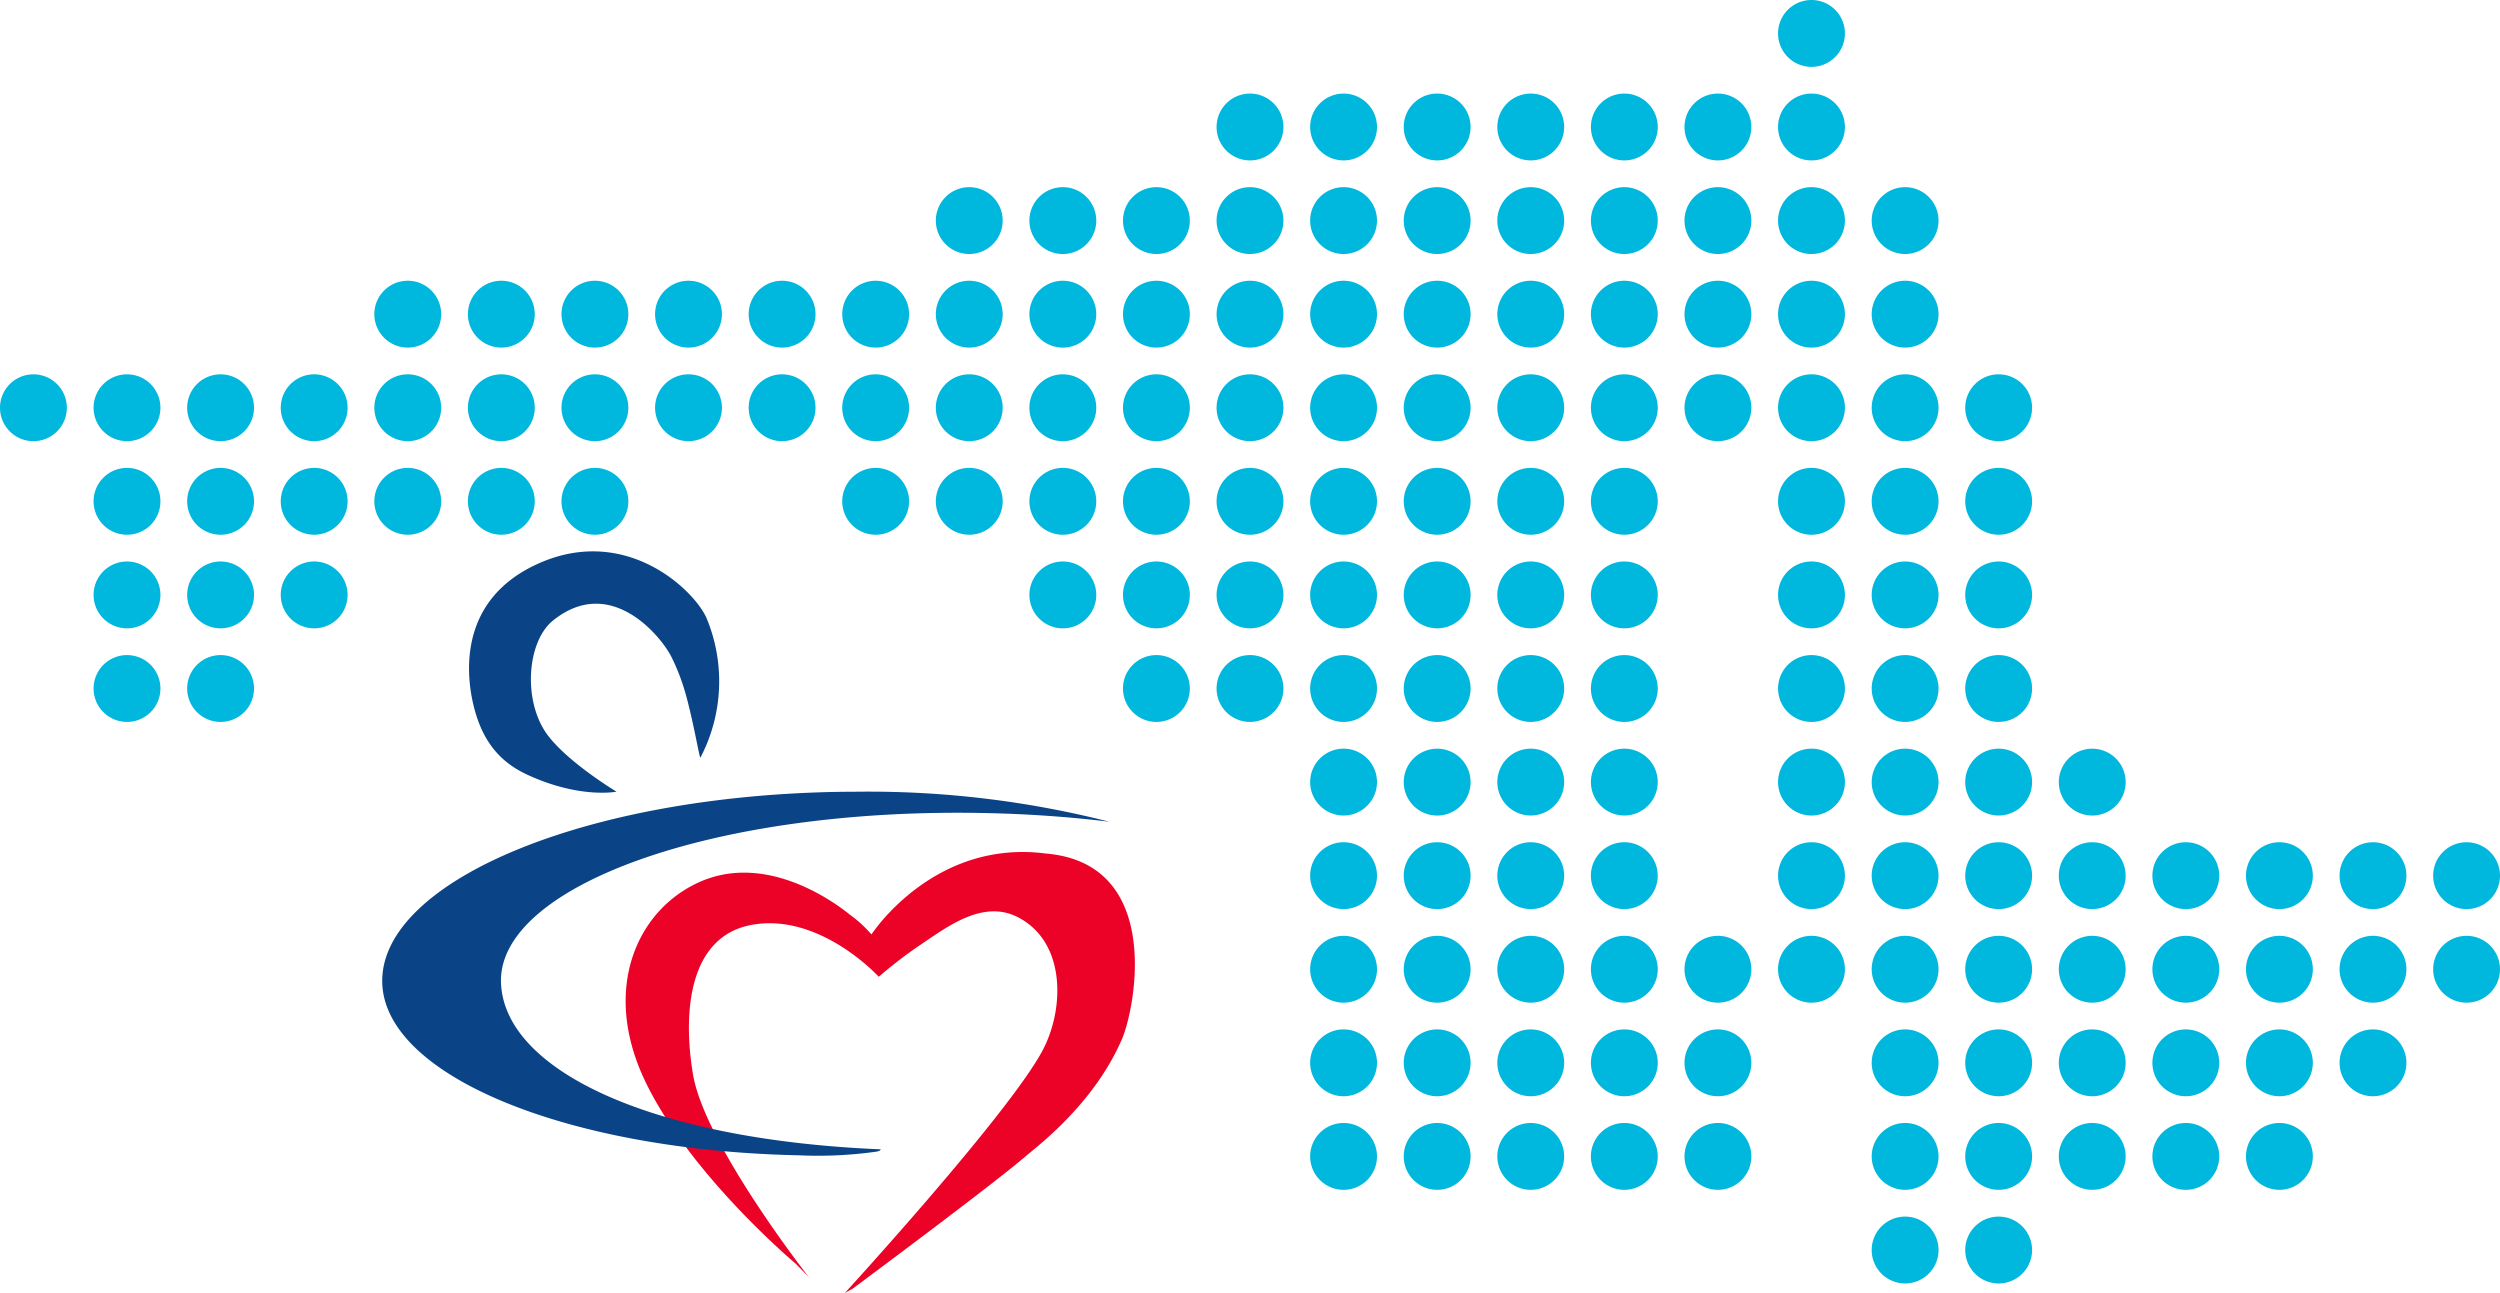 <?xml version="1.0" encoding="utf-8"?><svg xmlns="http://www.w3.org/2000/svg" width="266.749" height="137.949" viewBox="0 0 266.749 137.949"><g fill="#00b7dd"><path d="M7.132 43.506a3.566 3.566 0 11-3.566-3.566 3.566 3.566 0 013.566 3.566zM17.117 43.506a3.566 3.566 0 11-3.566-3.566 3.566 3.566 0 013.566 3.566zM17.117 53.49a3.566 3.566 0 11-3.566-3.566 3.566 3.566 0 013.566 3.566zM17.117 63.477a3.566 3.566 0 11-3.566-3.566 3.566 3.566 0 013.566 3.566zM17.117 73.463a3.566 3.566 0 11-3.566-3.566 3.566 3.566 0 013.566 3.566zM27.103 43.506a3.566 3.566 0 11-3.566-3.566 3.566 3.566 0 013.566 3.566zM27.103 53.49a3.566 3.566 0 11-3.566-3.566 3.566 3.566 0 013.566 3.566zM27.103 63.477a3.566 3.566 0 11-3.566-3.566 3.566 3.566 0 013.566 3.566zM27.103 73.463a3.566 3.566 0 11-3.566-3.566 3.566 3.566 0 013.566 3.566zM37.088 43.506a3.566 3.566 0 11-3.566-3.566 3.566 3.566 0 013.566 3.566zM37.088 53.49a3.566 3.566 0 11-3.566-3.566 3.566 3.566 0 013.566 3.566zM37.088 63.477a3.566 3.566 0 11-3.566-3.566 3.566 3.566 0 013.566 3.566zM47.073 33.521a3.566 3.566 0 11-3.566-3.566 3.566 3.566 0 013.566 3.566zM47.073 43.506a3.566 3.566 0 11-3.566-3.566 3.566 3.566 0 013.566 3.566zM47.073 53.49a3.566 3.566 0 11-3.566-3.566 3.566 3.566 0 013.566 3.566zM57.058 33.521a3.566 3.566 0 11-3.566-3.566 3.566 3.566 0 013.566 3.566zM57.058 43.506a3.566 3.566 0 11-3.566-3.566 3.566 3.566 0 013.566 3.566zM57.058 53.49a3.566 3.566 0 11-3.566-3.566 3.566 3.566 0 013.566 3.566zM67.043 33.521a3.566 3.566 0 11-3.566-3.566 3.566 3.566 0 013.566 3.566zM67.043 43.506a3.566 3.566 0 11-3.566-3.566 3.566 3.566 0 013.566 3.566zM67.043 53.49a3.566 3.566 0 11-3.566-3.566 3.566 3.566 0 013.566 3.566zM77.029 33.521a3.566 3.566 0 11-3.566-3.566 3.566 3.566 0 013.566 3.566zM77.029 43.506a3.566 3.566 0 11-3.566-3.566 3.566 3.566 0 013.566 3.566zM87.014 33.521a3.566 3.566 0 11-3.566-3.566 3.566 3.566 0 013.566 3.566zM87.014 43.506a3.566 3.566 0 11-3.566-3.566 3.566 3.566 0 013.566 3.566zM96.999 33.521a3.566 3.566 0 11-3.566-3.566 3.566 3.566 0 013.566 3.566zM96.999 43.506a3.566 3.566 0 11-3.566-3.566 3.566 3.566 0 013.566 3.566zM96.999 53.49a3.566 3.566 0 11-3.566-3.566 3.566 3.566 0 013.566 3.566zM106.985 23.536a3.566 3.566 0 11-3.566-3.566 3.566 3.566 0 013.566 3.566zM106.985 33.521a3.566 3.566 0 11-3.566-3.566 3.566 3.566 0 013.566 3.566zM106.985 43.506a3.566 3.566 0 11-3.566-3.566 3.566 3.566 0 013.566 3.566zM106.985 53.49a3.566 3.566 0 11-3.566-3.566 3.566 3.566 0 013.566 3.566zM116.97 23.536a3.567 3.567 0 11-3.566-3.566 3.566 3.566 0 013.566 3.566zM116.97 33.521a3.567 3.567 0 11-3.566-3.566 3.566 3.566 0 013.566 3.566zM116.97 43.506a3.567 3.567 0 11-3.566-3.566 3.566 3.566 0 013.566 3.566zM116.97 53.49a3.567 3.567 0 11-3.566-3.566 3.566 3.566 0 013.566 3.566zM116.97 63.477a3.567 3.567 0 11-3.566-3.566 3.566 3.566 0 013.566 3.566zM126.954 23.536a3.566 3.566 0 11-3.566-3.566 3.566 3.566 0 013.566 3.566zM126.954 33.521a3.566 3.566 0 11-3.566-3.566 3.566 3.566 0 013.566 3.566zM126.954 43.506a3.566 3.566 0 11-3.566-3.566 3.566 3.566 0 013.566 3.566zM126.954 53.49a3.566 3.566 0 11-3.566-3.566 3.566 3.566 0 013.566 3.566zM126.954 63.477a3.566 3.566 0 11-3.566-3.566 3.566 3.566 0 013.566 3.566zM126.954 73.463a3.566 3.566 0 11-3.566-3.566 3.566 3.566 0 013.566 3.566zM136.94 13.55a3.566 3.566 0 11-3.566-3.566 3.566 3.566 0 013.566 3.566zM136.94 23.536a3.566 3.566 0 11-3.566-3.566 3.566 3.566 0 013.566 3.566zM136.94 33.521a3.566 3.566 0 11-3.566-3.566 3.566 3.566 0 013.566 3.566zM136.94 43.506a3.566 3.566 0 11-3.566-3.566 3.566 3.566 0 013.566 3.566zM136.94 53.49a3.566 3.566 0 11-3.566-3.566 3.566 3.566 0 013.566 3.566zM136.94 63.477a3.566 3.566 0 11-3.566-3.566 3.566 3.566 0 013.566 3.566zM136.94 73.463a3.566 3.566 0 11-3.566-3.566 3.566 3.566 0 013.566 3.566zM146.925 13.55a3.566 3.566 0 11-3.566-3.566 3.567 3.567 0 013.566 3.566zM146.925 23.536a3.566 3.566 0 11-3.566-3.566 3.566 3.566 0 013.566 3.566zM146.925 33.521a3.566 3.566 0 11-3.566-3.566 3.566 3.566 0 013.566 3.566zM146.925 43.506a3.566 3.566 0 11-3.566-3.566 3.566 3.566 0 013.566 3.566zM146.925 53.49a3.566 3.566 0 11-3.566-3.566 3.566 3.566 0 013.566 3.566zM146.925 63.477a3.566 3.566 0 11-3.566-3.566 3.566 3.566 0 013.566 3.566zM146.925 73.463a3.566 3.566 0 11-3.566-3.566 3.566 3.566 0 013.566 3.566zM146.925 83.448a3.566 3.566 0 11-3.566-3.566 3.566 3.566 0 013.566 3.566zM146.925 93.433a3.566 3.566 0 01-3.566 3.566 3.566 3.566 0 01-3.566-3.566 3.567 3.567 0 013.566-3.567 3.566 3.566 0 013.566 3.566zM146.925 103.419a3.566 3.566 0 11-3.566-3.567 3.567 3.567 0 013.566 3.567zM146.925 113.403a3.566 3.566 0 11-3.566-3.566 3.566 3.566 0 013.566 3.566zM146.925 123.388a3.566 3.566 0 01-3.566 3.566 3.566 3.566 0 01-3.566-3.566 3.566 3.566 0 017.132 0zM156.911 13.55a3.566 3.566 0 11-3.566-3.566 3.566 3.566 0 013.566 3.566zM156.911 23.536a3.566 3.566 0 11-3.566-3.566 3.566 3.566 0 013.566 3.566zM156.911 33.521a3.566 3.566 0 11-3.566-3.566 3.566 3.566 0 013.566 3.566zM156.911 43.506a3.566 3.566 0 11-3.566-3.566 3.566 3.566 0 013.566 3.566zM156.911 53.49a3.566 3.566 0 11-3.566-3.566 3.566 3.566 0 013.566 3.566zM156.911 63.477a3.566 3.566 0 11-3.566-3.566 3.566 3.566 0 013.566 3.566zM156.911 73.463a3.566 3.566 0 11-3.566-3.566 3.566 3.566 0 013.566 3.566zM156.911 83.448a3.566 3.566 0 11-3.561-3.563 3.566 3.566 0 013.561 3.563zM156.911 93.433a3.566 3.566 0 01-3.566 3.566 3.566 3.566 0 01-3.566-3.566 3.566 3.566 0 013.566-3.567 3.566 3.566 0 013.566 3.566zM156.911 103.419a3.566 3.566 0 11-3.566-3.567 3.566 3.566 0 013.566 3.567zM156.911 113.403a3.566 3.566 0 11-3.566-3.566 3.566 3.566 0 013.566 3.566zM156.911 123.388a3.566 3.566 0 01-3.566 3.566 3.566 3.566 0 01-3.566-3.566 3.566 3.566 0 017.132 0zM166.896 13.55a3.566 3.566 0 11-3.566-3.566 3.567 3.567 0 013.566 3.566zM166.896 23.536a3.566 3.566 0 11-3.566-3.566 3.566 3.566 0 013.566 3.566zM166.896 33.521a3.566 3.566 0 11-3.566-3.566 3.566 3.566 0 013.566 3.566zM166.896 43.506a3.566 3.566 0 11-3.566-3.566 3.566 3.566 0 013.566 3.566zM166.896 53.49a3.566 3.566 0 11-3.566-3.566 3.566 3.566 0 013.566 3.566zM166.896 63.477a3.566 3.566 0 11-3.566-3.566 3.566 3.566 0 013.566 3.566zM166.896 73.463a3.566 3.566 0 11-3.566-3.566 3.566 3.566 0 013.566 3.566zM166.896 83.448a3.566 3.566 0 11-3.566-3.566 3.566 3.566 0 013.566 3.566zM166.896 93.433a3.566 3.566 0 01-3.566 3.566 3.566 3.566 0 01-3.566-3.566 3.566 3.566 0 013.566-3.567 3.566 3.566 0 013.566 3.566zM166.896 103.419a3.566 3.566 0 11-3.566-3.567 3.567 3.567 0 013.566 3.567zM166.896 113.403a3.566 3.566 0 11-3.566-3.566 3.566 3.566 0 013.566 3.566zM166.896 123.388a3.566 3.566 0 01-3.566 3.566 3.566 3.566 0 01-3.566-3.566 3.566 3.566 0 017.132 0zM176.881 13.55a3.566 3.566 0 11-3.566-3.566 3.566 3.566 0 013.566 3.566zM176.881 23.536a3.566 3.566 0 11-3.566-3.566 3.566 3.566 0 013.566 3.566zM176.881 33.521a3.566 3.566 0 11-3.566-3.566 3.566 3.566 0 013.566 3.566zM176.881 43.506a3.566 3.566 0 11-3.566-3.566 3.566 3.566 0 013.566 3.566zM176.881 53.49a3.566 3.566 0 11-3.566-3.566 3.566 3.566 0 013.566 3.566zM176.881 63.477a3.566 3.566 0 11-3.566-3.566 3.566 3.566 0 013.566 3.566zM176.881 73.463a3.566 3.566 0 11-3.566-3.566 3.566 3.566 0 013.566 3.566zM176.881 83.448a3.566 3.566 0 11-3.566-3.566 3.566 3.566 0 013.566 3.566zM176.881 93.433a3.566 3.566 0 01-3.566 3.566 3.566 3.566 0 01-3.569-3.566 3.566 3.566 0 013.565-3.567 3.566 3.566 0 013.566 3.566zM176.881 103.419a3.566 3.566 0 11-3.566-3.567 3.566 3.566 0 013.566 3.567zM176.881 113.403a3.566 3.566 0 11-3.566-3.566 3.566 3.566 0 013.566 3.566zM176.881 123.388a3.566 3.566 0 01-3.566 3.566 3.566 3.566 0 01-3.569-3.566 3.566 3.566 0 117.132 0zM186.867 13.55a3.566 3.566 0 11-3.566-3.566 3.566 3.566 0 013.566 3.566zM186.867 23.536a3.566 3.566 0 11-3.566-3.566 3.566 3.566 0 013.566 3.566zM186.867 33.521a3.566 3.566 0 11-3.566-3.566 3.566 3.566 0 013.566 3.566zM186.867 43.506a3.566 3.566 0 11-3.566-3.566 3.566 3.566 0 013.566 3.566zM186.867 103.419a3.566 3.566 0 11-3.566-3.567 3.566 3.566 0 013.566 3.567zM186.867 113.403a3.566 3.566 0 11-3.566-3.566 3.566 3.566 0 013.566 3.566zM186.867 123.388a3.566 3.566 0 01-3.566 3.566 3.566 3.566 0 01-3.566-3.566 3.566 3.566 0 017.132 0zM196.852 3.566A3.567 3.567 0 11193.285 0a3.567 3.567 0 013.567 3.566zM196.852 13.55a3.567 3.567 0 11-3.567-3.566 3.567 3.567 0 013.567 3.566zM196.852 23.536a3.567 3.567 0 11-3.567-3.566 3.567 3.567 0 013.567 3.566zM196.852 33.521a3.567 3.567 0 11-3.567-3.566 3.567 3.567 0 013.567 3.566zM196.852 43.506a3.567 3.567 0 11-3.567-3.566 3.567 3.567 0 013.567 3.566zM196.852 53.49a3.567 3.567 0 11-3.567-3.566 3.567 3.567 0 013.567 3.566zM196.852 63.477a3.567 3.567 0 11-3.567-3.566 3.567 3.567 0 013.567 3.566zM196.852 73.463a3.567 3.567 0 11-3.567-3.566 3.567 3.567 0 013.567 3.566zM196.852 83.448a3.567 3.567 0 11-3.567-3.566 3.566 3.566 0 013.567 3.566zM196.852 93.433a3.567 3.567 0 01-3.567 3.566 3.566 3.566 0 01-3.566-3.566 3.566 3.566 0 013.566-3.567 3.567 3.567 0 013.567 3.566zM196.852 103.419a3.567 3.567 0 11-3.567-3.567 3.567 3.567 0 013.567 3.567zM206.841 23.536a3.566 3.566 0 11-3.566-3.566 3.566 3.566 0 013.566 3.566zM206.841 33.521a3.566 3.566 0 11-3.566-3.566 3.566 3.566 0 013.566 3.566zM206.841 43.506a3.566 3.566 0 11-3.566-3.566 3.566 3.566 0 013.566 3.566zM206.841 53.49a3.566 3.566 0 11-3.566-3.566 3.566 3.566 0 013.566 3.566zM206.841 63.477a3.566 3.566 0 11-3.566-3.566 3.566 3.566 0 013.566 3.566zM206.841 73.463a3.566 3.566 0 11-3.566-3.566 3.566 3.566 0 013.566 3.566zM206.841 83.448a3.566 3.566 0 11-3.566-3.566 3.566 3.566 0 013.566 3.566zM206.841 93.433a3.566 3.566 0 01-3.566 3.566 3.566 3.566 0 01-3.566-3.566 3.566 3.566 0 013.566-3.567 3.566 3.566 0 013.566 3.566zM206.841 103.419a3.566 3.566 0 11-3.566-3.567 3.567 3.567 0 013.566 3.567zM206.841 113.403a3.566 3.566 0 11-3.566-3.566 3.566 3.566 0 013.566 3.566zM206.841 123.388a3.566 3.566 0 01-3.566 3.566 3.566 3.566 0 01-3.566-3.566 3.566 3.566 0 017.132 0zM206.841 133.377a3.566 3.566 0 11-3.566-3.566 3.566 3.566 0 013.566 3.566zM216.822 43.506a3.566 3.566 0 11-3.566-3.566 3.566 3.566 0 013.566 3.566zM216.822 53.49a3.566 3.566 0 11-3.566-3.566 3.566 3.566 0 013.566 3.566zM216.822 63.477a3.566 3.566 0 11-3.566-3.566 3.566 3.566 0 013.566 3.566zM216.822 73.463a3.566 3.566 0 11-3.566-3.566 3.566 3.566 0 013.566 3.566zM216.822 83.448a3.566 3.566 0 11-3.566-3.566 3.566 3.566 0 013.566 3.566zM216.822 93.433a3.566 3.566 0 01-3.566 3.566 3.566 3.566 0 01-3.566-3.566 3.567 3.567 0 013.566-3.567 3.566 3.566 0 013.566 3.566zM216.822 103.419a3.566 3.566 0 11-3.566-3.567 3.567 3.567 0 013.566 3.567zM216.822 113.403a3.566 3.566 0 11-3.566-3.566 3.566 3.566 0 013.566 3.566zM216.822 123.388a3.566 3.566 0 01-3.566 3.566 3.566 3.566 0 01-3.566-3.566 3.566 3.566 0 017.132 0zM216.822 133.377a3.566 3.566 0 11-3.566-3.566 3.566 3.566 0 013.566 3.566zM226.807 83.448a3.566 3.566 0 11-3.569-3.563 3.566 3.566 0 013.569 3.563zM226.807 93.433a3.566 3.566 0 01-3.569 3.566 3.566 3.566 0 01-3.566-3.566 3.567 3.567 0 013.566-3.567 3.566 3.566 0 013.566 3.566zM226.807 103.419a3.566 3.566 0 11-3.569-3.567 3.566 3.566 0 013.566 3.567zM226.807 113.403a3.566 3.566 0 11-3.569-3.566 3.566 3.566 0 013.569 3.566zM226.807 123.388a3.566 3.566 0 01-3.569 3.566 3.566 3.566 0 01-3.566-3.566 3.566 3.566 0 017.132 0zM236.792 93.433a3.566 3.566 0 01-3.566 3.566 3.566 3.566 0 01-3.566-3.566 3.567 3.567 0 013.566-3.567 3.566 3.566 0 013.566 3.566zM236.792 103.419a3.566 3.566 0 11-3.566-3.567 3.566 3.566 0 013.566 3.567zM236.792 113.403a3.566 3.566 0 11-3.566-3.566 3.566 3.566 0 013.566 3.566zM236.792 123.388a3.566 3.566 0 01-3.566 3.566 3.566 3.566 0 01-3.566-3.566 3.566 3.566 0 117.132 0zM246.778 93.433a3.566 3.566 0 01-3.566 3.566 3.566 3.566 0 01-3.566-3.566 3.566 3.566 0 013.566-3.567 3.566 3.566 0 013.566 3.566zM246.778 103.419a3.566 3.566 0 11-3.566-3.567 3.566 3.566 0 013.566 3.567zM246.778 113.403a3.566 3.566 0 11-3.566-3.566 3.566 3.566 0 013.566 3.566zM246.778 123.388a3.566 3.566 0 01-3.566 3.566 3.566 3.566 0 01-3.566-3.566 3.566 3.566 0 017.132 0zM256.763 93.433a3.566 3.566 0 01-3.566 3.566 3.566 3.566 0 01-3.566-3.566 3.566 3.566 0 013.565-3.567 3.566 3.566 0 013.566 3.566zM256.763 103.419a3.566 3.566 0 11-3.566-3.567 3.566 3.566 0 013.566 3.567zM256.763 113.403a3.566 3.566 0 11-3.566-3.566 3.566 3.566 0 013.566 3.566zM266.749 93.433a3.566 3.566 0 01-3.566 3.566 3.566 3.566 0 01-3.566-3.566 3.565 3.565 0 013.565-3.567 3.566 3.566 0 013.566 3.566zM266.749 103.419a3.566 3.566 0 11-3.566-3.567 3.567 3.567 0 013.566 3.567z"/></g><path d="M90.627 97.554c-2.046-1.654-8.922-6.379-15.695-3.568-6.842 2.839-10.95 11.462-5.985 21.6 4.881 9.968 15.946 19.241 15.946 19.241l1.4 1.43s-11.111-14.154-12.355-21.638c-1.131-6.8-.364-14.733 6.282-15.939 7.289-1.322 13.544 5.542 13.544 5.542a47.345 47.345 0 014.622-3.53c2.906-1.968 6.58-4.682 10.2-2.838 5.213 2.658 5.016 9.911 2.589 14.356-3.781 6.922-21.021 25.74-21.021 25.74l.835-.457s15.24-11.311 18.538-14.2c1.528-1.264 7.131-5.6 10.042-12.1 1.448-2.882 4.877-19.035-7.968-20.121-12.018-1.569-18.616 8.633-18.616 8.633a13.634 13.634 0 00-2.358-2.151z" fill="#ec0127"/><path d="M53.461 104.99c-.551-10.381 22.693-18.93 52.093-18.228 4.495.107 8.782.423 12.811.917a104.351 104.351 0 00-26.904-3.205c-28.358.032-50.678 9.4-50.678 20.18 0 10.033 19.569 18.087 44.343 18.613a44.955 44.955 0 008.342-.379c.47-.07.554-.253.46-.259-24.306-1.011-39.977-8.349-40.467-17.639zM56.848 60.413c9.672-4.791 17.271 2.545 18.557 5.579a17.542 17.542 0 01-.678 14.86c-.141-.224-.7-3.626-1.517-6.622a22.58 22.58 0 00-1.6-4.2c-1.162-2.235-6.514-8.738-12.609-3.815-2.806 2.266-3.242 8.682-.547 12.246 2.229 2.948 7.326 6.011 7.326 6.011s-3.842.773-9.4-1.756c-2.641-1.2-4.862-3.214-5.876-7.541-.95-4.044-1.083-11.083 6.344-14.762z" fill="#0a4486"/></svg>